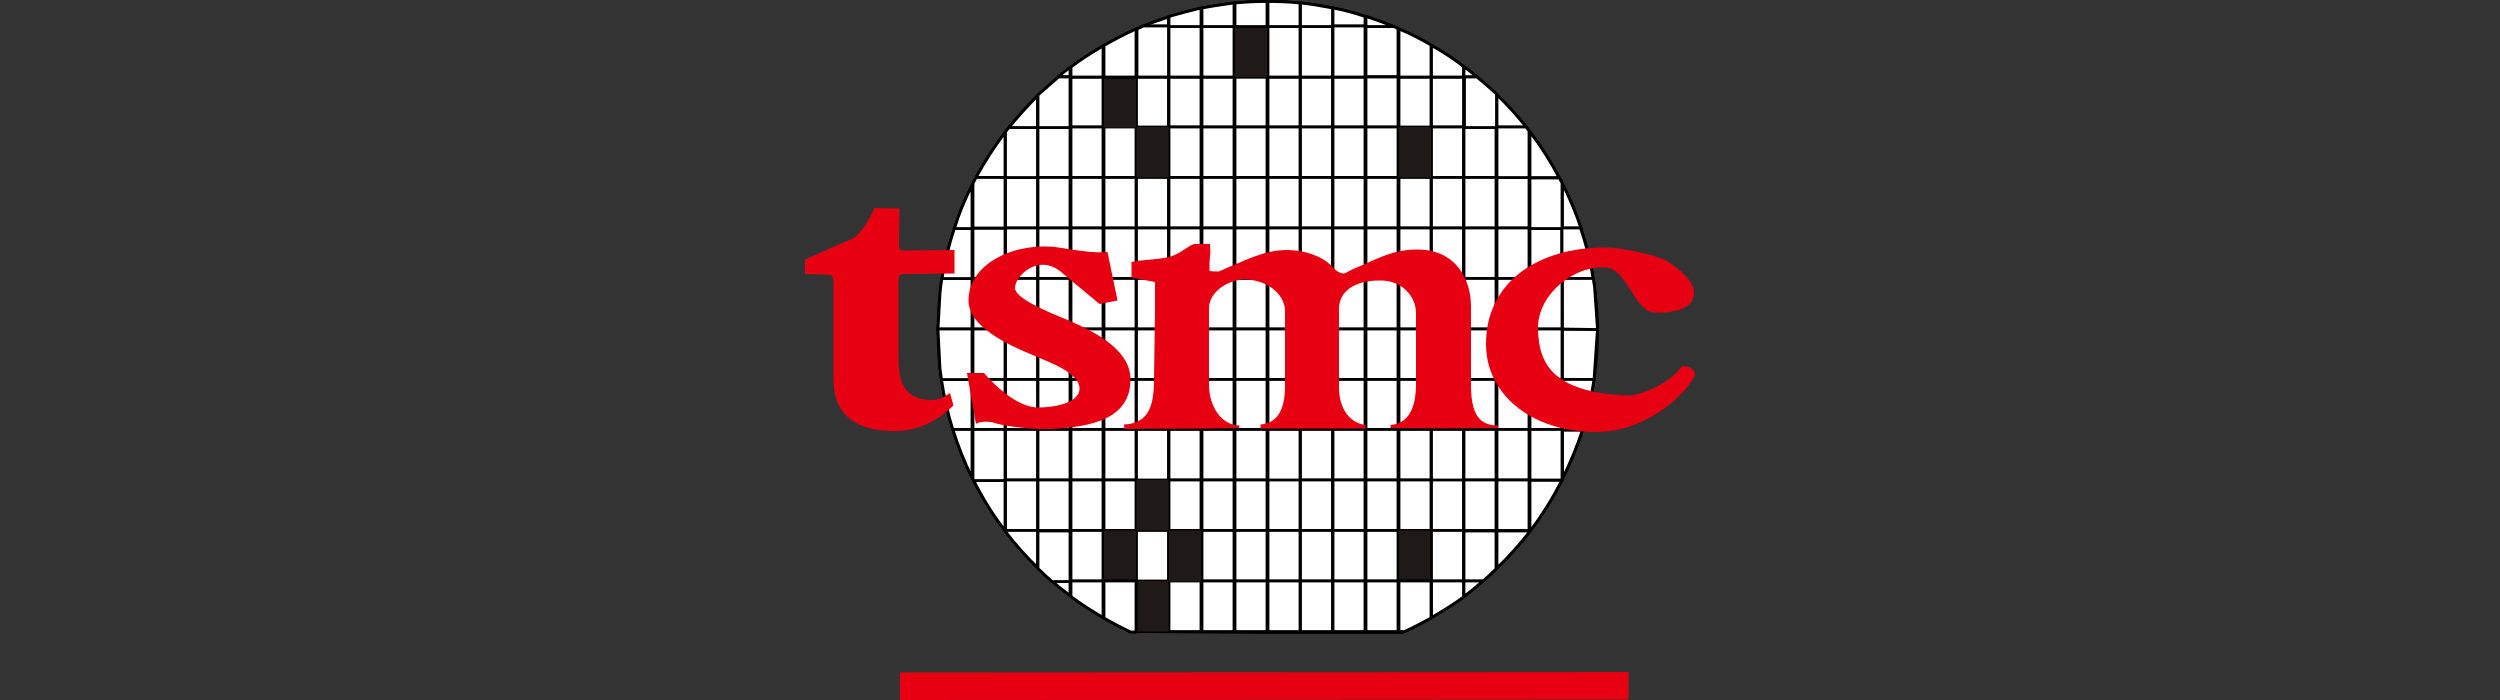 <?xml version="1.0" encoding="utf-8"?>
<!-- Generator: Adobe Illustrator 23.0.6, SVG Export Plug-In . SVG Version: 6.00 Build 0)  -->
<svg version="1.1" id="圖層_1" xmlns="http://www.w3.org/2000/svg" xmlns:xlink="http://www.w3.org/1999/xlink" x="0px" y="0px"
	 viewBox="0 0 500 140" style="enable-background:new 0 0 500 140;" xml:space="preserve">
<rect x="0" y="0" width="500" height="140" fill="#333333" stroke="none"/>
<style type="text/css">
	.st0{fill:#FFFFFF;stroke:#000000;stroke-width:0.559;stroke-linecap:round;stroke-linejoin:round;}
	.st1{fill:#1F1A17;}
	.st2{fill:none;stroke:#1F1A17;stroke-width:4.510298e-02;}
	.st3{fill:#E60012;}
</style>
<g id="_54850976_1_">
	<path id="_55455728_1_" class="st0" d="M226.1,126.3l26.8,0.2h27.6c22.9-10.3,39-33.5,39-60.2c0-36.3-29.7-66-65.9-66
		c-36.3,0-66,29.7-66,66C187.6,92.9,203.4,115.9,226.1,126.3z"/>
	<path id="_55455624_1_" class="st0" d="M201,35.5v-9c-2.1,2.8-4.1,5.9-5.8,9H201z"/>
	<path id="_54963968_1_" class="st0" d="M201,35.5v-9c-2.1,2.8-4.1,5.9-5.8,9H201z"/>
	<path id="_54855600_1_" class="st0" d="M299.4,19v6.5h5.9C303.5,23.2,301.5,21,299.4,19z"/>
	<path id="_54855848_1_" class="st0" d="M299.4,19v6.5h5.9C303.5,23.2,301.5,21,299.4,19z"/>
	<path id="_54857824_1_" class="st0" d="M266.6,1.6v3.7h6.4v-2C270.9,2.6,268.8,2,266.6,1.6z"/>
	<path id="_54859104_1_" class="st0" d="M266.6,1.6v3.7h6.4v-2C270.9,2.6,268.8,2,266.6,1.6z"/>
	<polygon id="_54861800_1_" class="st0" points="207.6,25.4 214,25.4 214,35.5 207.6,35.5 	"/>
	<polygon id="_54948720_1_" class="st0" points="207.6,25.4 214,25.4 214,35.5 207.6,35.5 	"/>
	<polygon id="_54950280_1_" class="st0" points="207.6,35.5 214,35.5 214,45.7 207.6,45.7 	"/>
	<polygon id="_54951256_1_" class="st0" points="207.6,35.5 214,35.5 214,45.7 207.6,45.7 	"/>
	<polygon id="_54952408_1_" class="st0" points="207.6,45.6 214,45.6 214,55.7 207.6,55.7 	"/>
	<polygon id="_54953560_1_" class="st0" points="207.6,45.6 214,45.6 214,55.7 207.6,55.7 	"/>
	<polygon id="_54954712_1_" class="st0" points="207.6,55.7 214,55.7 214,65.9 207.6,65.9 	"/>
	<polygon id="_54955864_1_" class="st0" points="207.6,55.7 214,55.7 214,65.9 207.6,65.9 	"/>
	<polygon id="_54957016_1_" class="st0" points="207.6,65.8 214,65.8 214,75.9 207.6,75.9 	"/>
	<polygon id="_54958168_1_" class="st0" points="207.6,65.8 214,65.8 214,75.9 207.6,75.9 	"/>
	<polygon id="_54959320_1_" class="st0" points="207.6,75.9 214,75.9 214,86 207.6,86 	"/>
	<polygon id="_55419992_1_" class="st0" points="207.6,75.9 214,75.9 214,86 207.6,86 	"/>
	<polygon id="_55421144_1_" class="st0" points="207.6,85.9 214,85.9 214,96.1 207.6,96.1 	"/>
	<polygon id="_55422296_1_" class="st0" points="207.6,85.9 214,85.9 214,96.1 207.6,96.1 	"/>
	<polygon id="_55423448_1_" class="st0" points="207.6,96 214,96 214,106.1 207.6,106.1 	"/>
	<polygon id="_55424600_1_" class="st0" points="207.6,96 214,96 214,106.1 207.6,106.1 	"/>
	<polygon id="_55425752_1_" class="st0" points="201.1,35.5 207.5,35.5 207.5,45.7 201.1,45.7 	"/>
	<polygon id="_55426904_1_" class="st0" points="201.1,35.5 207.5,35.5 207.5,45.7 201.1,45.7 	"/>
	<polygon id="_55428056_1_" class="st0" points="201.1,45.6 207.5,45.6 207.5,55.7 201.1,55.7 	"/>
	<polygon id="_55429208_1_" class="st0" points="201.1,45.6 207.5,45.6 207.5,55.7 201.1,55.7 	"/>
	<polygon id="_55430360_1_" class="st0" points="201.1,55.7 207.5,55.7 207.5,65.9 201.1,65.9 	"/>
	<polygon id="_55431512_1_" class="st0" points="201.1,55.7 207.5,55.7 207.5,65.9 201.1,65.9 	"/>
	<polygon id="_55432664_1_" class="st0" points="201.1,65.8 207.5,65.8 207.5,75.9 201.1,75.9 	"/>
	<polygon id="_55433816_1_" class="st0" points="201.1,65.8 207.5,65.8 207.5,75.9 201.1,75.9 	"/>
	<polygon id="_55434968_1_" class="st0" points="201.1,75.9 207.5,75.9 207.5,86 201.1,86 	"/>
	<polygon id="_55436120_1_" class="st0" points="201.1,75.9 207.5,75.9 207.5,86 201.1,86 	"/>
	<polygon id="_55437272_1_" class="st0" points="201.1,85.9 207.5,85.9 207.5,96.1 201.1,96.1 	"/>
	<polygon id="_55438424_1_" class="st0" points="201.1,85.9 207.5,85.9 207.5,96.1 201.1,96.1 	"/>
	<polygon id="_55439576_1_" class="st0" points="201.1,96 207.5,96 207.5,106.1 201.1,106.1 	"/>
	<polygon id="_55440728_1_" class="st0" points="201.1,96 207.5,96 207.5,106.1 201.1,106.1 	"/>
	<polygon id="_55441880_1_" class="st0" points="194.6,45.6 201,45.6 201,55.7 194.6,55.7 	"/>
	<polygon id="_55443032_1_" class="st0" points="194.6,45.6 201,45.6 201,55.7 194.6,55.7 	"/>
	<polygon id="_55444184_1_" class="st0" points="194.6,55.7 201,55.7 201,65.9 194.6,65.9 	"/>
	<polygon id="_55445336_1_" class="st0" points="194.6,55.7 201,55.7 201,65.9 194.6,65.9 	"/>
	<polygon id="_55446488_1_" class="st0" points="194.6,65.8 201,65.8 201,75.9 194.6,75.9 	"/>
	<polygon id="_55447640_1_" class="st0" points="194.6,65.8 201,65.8 201,75.9 194.6,75.9 	"/>
	<polygon id="_55448792_1_" class="st0" points="194.6,75.9 201,75.9 201,86 194.6,86 	"/>
	<polygon id="_55449944_1_" class="st0" points="194.6,75.9 201,75.9 201,86 194.6,86 	"/>
	<polygon id="_55451096_1_" class="st0" points="214.2,15.4 220.6,15.4 220.6,25.5 214.2,25.5 	"/>
	<polygon id="_55452248_1_" class="st0" points="214.2,15.4 220.6,15.4 220.6,25.5 214.2,25.5 	"/>
	<polygon id="_54194696_1_" class="st0" points="214.2,25.4 220.6,25.4 220.6,35.5 214.2,35.5 	"/>
	<polygon id="_54195848_1_" class="st0" points="214.2,25.4 220.6,25.4 220.6,35.5 214.2,35.5 	"/>
	<polygon id="_54197000_1_" class="st0" points="214.2,35.5 220.6,35.5 220.6,45.7 214.2,45.7 	"/>
	<polygon id="_54198152_1_" class="st0" points="214.2,35.5 220.6,35.5 220.6,45.7 214.2,45.7 	"/>
	<polygon id="_54199304_1_" class="st0" points="214.2,45.6 220.6,45.6 220.6,55.7 214.2,55.7 	"/>
	<polygon id="_54200456_1_" class="st0" points="214.2,45.6 220.6,45.6 220.6,55.7 214.2,55.7 	"/>
	<polygon id="_54201608_1_" class="st0" points="214.2,55.7 220.6,55.7 220.6,65.9 214.2,65.9 	"/>
	<polygon id="_54202352_1_" class="st0" points="214.2,55.7 220.6,55.7 220.6,65.9 214.2,65.9 	"/>
	<polygon id="_54806024_1_" class="st0" points="214.2,65.8 220.6,65.8 220.6,75.9 214.2,75.9 	"/>
	<polygon id="_54807176_1_" class="st0" points="214.2,65.8 220.6,65.8 220.6,75.9 214.2,75.9 	"/>
	<polygon id="_54808328_1_" class="st0" points="214.2,75.9 220.6,75.9 220.6,86 214.2,86 	"/>
	<polygon id="_54809480_1_" class="st0" points="214.2,75.9 220.6,75.9 220.6,86 214.2,86 	"/>
	<polygon id="_54810632_1_" class="st0" points="214.2,85.9 220.6,85.9 220.6,96.1 214.2,96.1 	"/>
	<polygon id="_54811784_1_" class="st0" points="214.2,85.9 220.6,85.9 220.6,96.1 214.2,96.1 	"/>
	<polygon id="_54812648_1_" class="st0" points="214.2,96 220.6,96 220.6,106.1 214.2,106.1 	"/>
	<polygon id="_54822288_1_" class="st0" points="214.2,96 220.6,96 220.6,106.1 214.2,106.1 	"/>
	<polygon id="_54823440_1_" class="st0" points="214.2,106.1 220.6,106.1 220.6,116.3 214.2,116.3 	"/>
	<polygon id="_54824592_1_" class="st0" points="214.2,106.1 220.6,106.1 220.6,116.3 214.2,116.3 	"/>
	<polygon id="_54863760_1_" class="st0" points="220.8,15.4 227.2,15.4 227.2,25.5 220.8,25.5 	"/>
	<polygon id="_54864912_1_" class="st0" points="220.8,25.4 227.2,25.4 227.2,35.5 220.8,35.5 	"/>
	<polygon id="_54866064_1_" class="st0" points="220.8,25.4 227.2,25.4 227.2,35.5 220.8,35.5 	"/>
	<polygon id="_54867216_1_" class="st0" points="220.8,35.5 227.2,35.5 227.2,45.7 220.8,45.7 	"/>
	<polygon id="_54868368_1_" class="st0" points="220.8,35.5 227.2,35.5 227.2,45.7 220.8,45.7 	"/>
	<polygon id="_54869520_1_" class="st0" points="220.8,45.6 227.2,45.6 227.2,55.7 220.8,55.7 	"/>
	<polygon id="_55394960_1_" class="st0" points="220.8,45.6 227.2,45.6 227.2,55.7 220.8,55.7 	"/>
	<polygon id="_55396112_1_" class="st0" points="220.8,55.7 227.2,55.7 227.2,65.9 220.8,65.9 	"/>
	<polygon id="_55397264_1_" class="st0" points="220.8,55.7 227.2,55.7 227.2,65.9 220.8,65.9 	"/>
	<polygon id="_55398416_1_" class="st0" points="220.8,65.8 227.2,65.8 227.2,75.9 220.8,75.9 	"/>
	<polygon id="_55399568_1_" class="st0" points="220.8,65.8 227.2,65.8 227.2,75.9 220.8,75.9 	"/>
	<polygon id="_55400720_1_" class="st0" points="220.8,75.9 227.2,75.9 227.2,86 220.8,86 	"/>
	<polygon id="_55401872_1_" class="st0" points="220.8,75.9 227.2,75.9 227.2,86 220.8,86 	"/>
	<polygon id="_55456288_1_" class="st0" points="220.8,85.9 227.2,85.9 227.2,96.1 220.8,96.1 	"/>
	<polygon id="_55457424_1_" class="st0" points="220.8,85.9 227.2,85.9 227.2,96.1 220.8,96.1 	"/>
	<polygon id="_55458576_1_" class="st0" points="220.8,96 227.2,96 227.2,106.1 220.8,106.1 	"/>
	<polygon id="_55459728_1_" class="st0" points="220.8,96 227.2,96 227.2,106.1 220.8,106.1 	"/>
	<polygon id="_55462032_1_" class="st0" points="220.8,106.1 227.2,106.1 227.2,116.3 220.8,116.3 	"/>
	<polygon id="_55463184_1_" class="st0" points="227.3,15.4 233.7,15.4 233.7,25.5 227.3,25.5 	"/>
	<polygon id="_55464336_1_" class="st0" points="227.3,15.4 233.7,15.4 233.7,25.5 227.3,25.5 	"/>
	<polygon id="_55466640_1_" class="st0" points="227.3,25.4 233.7,25.4 233.7,35.5 227.3,35.5 	"/>
	<polygon id="_55467792_1_" class="st0" points="227.3,35.5 233.7,35.5 233.7,45.7 227.3,45.7 	"/>
	<polygon id="_55489424_1_" class="st0" points="227.3,35.5 233.7,35.5 233.7,45.7 227.3,45.7 	"/>
	<polygon id="_55490576_1_" class="st0" points="227.3,45.6 233.7,45.6 233.7,55.7 227.3,55.7 	"/>
	<polygon id="_55491728_1_" class="st0" points="227.3,45.6 233.7,45.6 233.7,55.7 227.3,55.7 	"/>
	<polygon id="_55492880_1_" class="st0" points="227.3,55.7 233.7,55.7 233.7,65.9 227.3,65.9 	"/>
	<polygon id="_55494032_1_" class="st0" points="227.3,55.7 233.7,55.7 233.7,65.9 227.3,65.9 	"/>
	<polygon id="_55495184_1_" class="st0" points="227.3,65.8 233.7,65.8 233.7,75.9 227.3,75.9 	"/>
	<polygon id="_55496336_1_" class="st0" points="227.3,65.8 233.7,65.8 233.7,75.9 227.3,75.9 	"/>
	<polygon id="_55497488_1_" class="st0" points="227.3,75.9 233.7,75.9 233.7,86 227.3,86 	"/>
	<polygon id="_55498640_1_" class="st0" points="227.3,75.9 233.7,75.9 233.7,86 227.3,86 	"/>
	<polygon id="_55499792_1_" class="st0" points="227.3,85.9 233.7,85.9 233.7,96.1 227.3,96.1 	"/>
	<polygon id="_55500944_1_" class="st0" points="227.3,85.9 233.7,85.9 233.7,96.1 227.3,96.1 	"/>
	<polygon id="_55503248_1_" class="st0" points="227.3,96 233.7,96 233.7,106.1 227.3,106.1 	"/>
	<polygon id="_55504400_1_" class="st0" points="227.3,106.1 233.7,106.1 233.7,116.3 227.3,116.3 	"/>
	<polygon id="_55505552_1_" class="st0" points="227.3,106.1 233.7,106.1 233.7,116.3 227.3,116.3 	"/>
	<polygon id="_55507856_1_" class="st0" points="227.3,116.2 233.7,116.2 233.7,126.3 227.3,126.3 	"/>
	<polygon id="_55509008_1_" class="st0" points="233.8,15.4 240.2,15.4 240.2,25.5 233.8,25.5 	"/>
	<polygon id="_55510160_1_" class="st0" points="233.8,15.4 240.2,15.4 240.2,25.5 233.8,25.5 	"/>
	<polygon id="_55511312_1_" class="st0" points="233.8,5.2 240.2,5.2 240.2,15.4 233.8,15.4 	"/>
	<polygon id="_55512464_1_" class="st0" points="233.8,5.2 240.2,5.2 240.2,15.4 233.8,15.4 	"/>
	<polygon id="_55513616_1_" class="st0" points="233.8,25.4 240.2,25.4 240.2,35.5 233.8,35.5 	"/>
	<polygon id="_55514768_1_" class="st0" points="233.8,25.4 240.2,25.4 240.2,35.5 233.8,35.5 	"/>
	<polygon id="_55515920_1_" class="st0" points="233.8,35.5 240.2,35.5 240.2,45.7 233.8,45.7 	"/>
	<polygon id="_55517072_1_" class="st0" points="233.8,35.5 240.2,35.5 240.2,45.7 233.8,45.7 	"/>
	<polygon id="_55518224_1_" class="st0" points="233.8,45.6 240.2,45.6 240.2,55.7 233.8,55.7 	"/>
	<polygon id="_55519376_1_" class="st0" points="233.8,45.6 240.2,45.6 240.2,55.7 233.8,55.7 	"/>
	<polygon id="_55520528_1_" class="st0" points="233.8,55.7 240.2,55.7 240.2,65.9 233.8,65.9 	"/>
	<polygon id="_55521680_1_" class="st0" points="233.8,55.7 240.2,55.7 240.2,65.9 233.8,65.9 	"/>
	<polygon id="_55522832_1_" class="st0" points="233.8,65.8 240.2,65.8 240.2,75.9 233.8,75.9 	"/>
	<polygon id="_55523984_1_" class="st0" points="233.8,65.8 240.2,65.8 240.2,75.9 233.8,75.9 	"/>
	<polygon id="_55525136_1_" class="st0" points="233.8,75.9 240.2,75.9 240.2,86 233.8,86 	"/>
	<polygon id="_55403408_1_" class="st0" points="233.8,75.9 240.2,75.9 240.2,86 233.8,86 	"/>
	<polygon id="_55404560_1_" class="st0" points="233.8,85.9 240.2,85.9 240.2,96.1 233.8,96.1 	"/>
	<polygon id="_55405712_1_" class="st0" points="233.8,85.9 240.2,85.9 240.2,96.1 233.8,96.1 	"/>
	<polygon id="_55406864_1_" class="st0" points="233.8,96 240.2,96 240.2,106.1 233.8,106.1 	"/>
	<polygon id="_55408016_1_" class="st0" points="233.8,96 240.2,96 240.2,106.1 233.8,106.1 	"/>
	<polygon id="_55410320_1_" class="st0" points="233.8,106.1 240.2,106.1 240.2,116.3 233.8,116.3 	"/>
	<polygon id="_55410672_1_" class="st0" points="233.8,116.2 240.2,116.2 240.2,126.3 233.8,126.3 	"/>
	<polygon id="_55469968_1_" class="st0" points="233.8,116.2 240.2,116.2 240.2,126.3 233.8,126.3 	"/>
	<polygon id="_55471120_1_" class="st0" points="240.4,15.4 246.8,15.4 246.8,25.5 240.4,25.5 	"/>
	<polygon id="_55472272_1_" class="st0" points="240.4,15.4 246.8,15.4 246.8,25.5 240.4,25.5 	"/>
	<polygon id="_55473424_1_" class="st0" points="240.4,5.2 246.8,5.2 246.8,15.4 240.4,15.4 	"/>
	<polygon id="_55474576_1_" class="st0" points="240.4,5.2 246.8,5.2 246.8,15.4 240.4,15.4 	"/>
	<polygon id="_55475728_1_" class="st0" points="240.4,25.4 246.8,25.4 246.8,35.5 240.4,35.5 	"/>
	<polygon id="_55476880_1_" class="st0" points="240.4,25.4 246.8,25.4 246.8,35.5 240.4,35.5 	"/>
	<polygon id="_55478032_1_" class="st0" points="240.4,35.5 246.8,35.5 246.8,45.7 240.4,45.7 	"/>
	<polygon id="_55479184_1_" class="st0" points="240.4,35.5 246.8,35.5 246.8,45.7 240.4,45.7 	"/>
	<polygon id="_55480336_1_" class="st0" points="240.4,45.6 246.8,45.6 246.8,55.7 240.4,55.7 	"/>
	<polygon id="_55481488_1_" class="st0" points="240.4,45.6 246.8,45.6 246.8,55.7 240.4,55.7 	"/>
	<polygon id="_55482640_1_" class="st0" points="240.4,55.7 246.8,55.7 246.8,65.9 240.4,65.9 	"/>
	<polygon id="_55483792_1_" class="st0" points="240.4,55.7 246.8,55.7 246.8,65.9 240.4,65.9 	"/>
	<polygon id="_55525920_1_" class="st0" points="240.4,65.8 246.8,65.8 246.8,75.9 240.4,75.9 	"/>
	<polygon id="_55527056_1_" class="st0" points="240.4,65.8 246.8,65.8 246.8,75.9 240.4,75.9 	"/>
	<polygon id="_55528208_1_" class="st0" points="240.4,75.9 246.8,75.9 246.8,86 240.4,86 	"/>
	<polygon id="_55529360_1_" class="st0" points="240.4,75.9 246.8,75.9 246.8,86 240.4,86 	"/>
	<polygon id="_55530512_1_" class="st0" points="240.4,85.9 246.8,85.9 246.8,96.1 240.4,96.1 	"/>
	<polygon id="_55531664_1_" class="st0" points="240.4,85.9 246.8,85.9 246.8,96.1 240.4,96.1 	"/>
	<polygon id="_55532816_1_" class="st0" points="240.4,96 246.8,96 246.8,106.1 240.4,106.1 	"/>
	<polygon id="_55533968_1_" class="st0" points="240.4,96 246.8,96 246.8,106.1 240.4,106.1 	"/>
	<polygon id="_55535120_1_" class="st0" points="240.4,106.1 246.8,106.1 246.8,116.3 240.4,116.3 	"/>
	<polygon id="_55536272_1_" class="st0" points="240.4,106.1 246.8,106.1 246.8,116.3 240.4,116.3 	"/>
	<polygon id="_55537424_1_" class="st0" points="240.4,116.2 246.8,116.2 246.8,126.3 240.4,126.3 	"/>
	<polygon id="_55538576_1_" class="st0" points="240.4,116.2 246.8,116.2 246.8,126.3 240.4,126.3 	"/>
	<polygon id="_55539728_1_" class="st0" points="247,15.4 253.4,15.4 253.4,25.5 247,25.5 	"/>
	<polygon id="_55540880_1_" class="st0" points="247,15.4 253.4,15.4 253.4,25.5 247,25.5 	"/>
	<polygon id="_55543184_1_" class="st0" points="247,5.2 253.4,5.2 253.4,15.4 247,15.4 	"/>
	<polygon id="_55544336_1_" class="st0" points="247,25.4 253.4,25.4 253.4,35.5 247,35.5 	"/>
	<polygon id="_55545488_1_" class="st0" points="247,25.4 253.4,25.4 253.4,35.5 247,35.5 	"/>
	<polygon id="_55546640_1_" class="st0" points="247,35.5 253.4,35.5 253.4,45.7 247,45.7 	"/>
	<polygon id="_55547792_1_" class="st0" points="247,35.5 253.4,35.5 253.4,45.7 247,45.7 	"/>
	<polygon id="_55548944_1_" class="st0" points="247,45.6 253.4,45.6 253.4,55.7 247,55.7 	"/>
	<polygon id="_55550096_1_" class="st0" points="247,45.6 253.4,45.6 253.4,55.7 247,55.7 	"/>
	<polygon id="_55551248_1_" class="st0" points="247,55.7 253.4,55.7 253.4,65.9 247,65.9 	"/>
	<polygon id="_55552400_1_" class="st0" points="247,55.7 253.4,55.7 253.4,65.9 247,65.9 	"/>
	<polygon id="_55553552_1_" class="st0" points="247,65.8 253.4,65.8 253.4,75.9 247,75.9 	"/>
	<polygon id="_55554704_1_" class="st0" points="247,65.8 253.4,65.8 253.4,75.9 247,75.9 	"/>
	<polygon id="_55555856_1_" class="st0" points="247,75.9 253.4,75.9 253.4,86 247,86 	"/>
	<polygon id="_55557008_1_" class="st0" points="247,75.9 253.4,75.9 253.4,86 247,86 	"/>
	<polygon id="_55558160_1_" class="st0" points="247,85.9 253.4,85.9 253.4,96.1 247,96.1 	"/>
	<polygon id="_55559312_1_" class="st0" points="247,85.9 253.4,85.9 253.4,96.1 247,96.1 	"/>
	<polygon id="_55560464_1_" class="st0" points="247,96 253.4,96 253.4,106.1 247,106.1 	"/>
	<polygon id="_55561616_1_" class="st0" points="247,96 253.4,96 253.4,106.1 247,106.1 	"/>
	<polygon id="_55562768_1_" class="st0" points="247,106.1 253.4,106.1 253.4,116.3 247,116.3 	"/>
	<polygon id="_55563920_1_" class="st0" points="247,106.1 253.4,106.1 253.4,116.3 247,116.3 	"/>
	<polygon id="_55565072_1_" class="st0" points="247,116.2 253.4,116.2 253.4,126.3 247,126.3 	"/>
	<polygon id="_55566224_1_" class="st0" points="247,116.2 253.4,116.2 253.4,126.3 247,126.3 	"/>
	<polygon id="_55567376_1_" class="st0" points="253.6,15.4 260,15.4 260,25.5 253.6,25.5 	"/>
	<polygon id="_55568528_1_" class="st0" points="253.6,15.4 260,15.4 260,25.5 253.6,25.5 	"/>
	<polygon id="_55621144_1_" class="st0" points="253.6,5.2 260,5.2 260,15.4 253.6,15.4 	"/>
	<polygon id="_55622296_1_" class="st0" points="253.6,5.2 260,5.2 260,15.4 253.6,15.4 	"/>
	<polygon id="_55623448_1_" class="st0" points="253.6,25.4 260,25.4 260,35.5 253.6,35.5 	"/>
	<polygon id="_55623640_1_" class="st0" points="253.6,25.4 260,25.4 260,35.5 253.6,35.5 	"/>
	<polygon id="_54961440_1_" class="st0" points="253.6,35.5 260,35.5 260,45.7 253.6,45.7 	"/>
	<polygon id="_54962592_1_" class="st0" points="253.6,35.5 260,35.5 260,45.7 253.6,45.7 	"/>
	<polygon id="_54962928_1_" class="st0" points="253.6,45.6 260,45.6 260,55.7 253.6,55.7 	"/>
	<polygon id="_55572024_1_" class="st0" points="253.6,45.6 260,45.6 260,55.7 253.6,55.7 	"/>
	<polygon id="_55573176_1_" class="st0" points="253.6,55.7 260,55.7 260,65.9 253.6,65.9 	"/>
	<polygon id="_55574328_1_" class="st0" points="253.6,55.7 260,55.7 260,65.9 253.6,65.9 	"/>
	<polygon id="_55575480_1_" class="st0" points="253.6,65.8 260,65.8 260,75.9 253.6,75.9 	"/>
	<polygon id="_55576632_1_" class="st0" points="253.6,65.8 260,65.8 260,75.9 253.6,75.9 	"/>
	<polygon id="_55577784_1_" class="st0" points="253.6,75.9 260,75.9 260,86 253.6,86 	"/>
	<polygon id="_55578936_1_" class="st0" points="253.6,75.9 260,75.9 260,86 253.6,86 	"/>
	<polygon id="_55580088_1_" class="st0" points="253.6,85.9 260,85.9 260,96.1 253.6,96.1 	"/>
	<polygon id="_55581240_1_" class="st0" points="253.6,85.9 260,85.9 260,96.1 253.6,96.1 	"/>
	<polygon id="_55582392_1_" class="st0" points="253.6,96 260,96 260,106.1 253.6,106.1 	"/>
	<polygon id="_55584696_1_" class="st0" points="253.6,106.1 260,106.1 260,116.3 253.6,116.3 	"/>
	<polygon id="_55585848_1_" class="st0" points="253.6,106.1 260,106.1 260,116.3 253.6,116.3 	"/>
	<polygon id="_55587000_1_" class="st0" points="253.6,116.2 260,116.2 260,126.3 253.6,126.3 	"/>
	<polygon id="_55588152_1_" class="st0" points="253.6,116.2 260,116.2 260,126.3 253.6,126.3 	"/>
	<polygon id="_55589304_1_" class="st0" points="260.1,15.4 266.5,15.4 266.5,25.5 260.1,25.5 	"/>
	<polygon id="_55590456_1_" class="st0" points="260.1,15.4 266.5,15.4 266.5,25.5 260.1,25.5 	"/>
	<polygon id="_55591608_1_" class="st0" points="260.1,5.2 266.5,5.2 266.5,15.4 260.1,15.4 	"/>
	<polygon id="_55592760_1_" class="st0" points="260.1,5.2 266.5,5.2 266.5,15.4 260.1,15.4 	"/>
	<polygon id="_55593912_1_" class="st0" points="260.1,25.4 266.5,25.4 266.5,35.5 260.1,35.5 	"/>
	<polygon id="_55595064_1_" class="st0" points="260.1,25.4 266.5,25.4 266.5,35.5 260.1,35.5 	"/>
	<polygon id="_55596216_1_" class="st0" points="260.1,35.5 266.5,35.5 266.5,45.7 260.1,45.7 	"/>
	<polygon id="_55597368_1_" class="st0" points="260.1,35.5 266.5,35.5 266.5,45.7 260.1,45.7 	"/>
	<polygon id="_55598520_1_" class="st0" points="260.1,45.6 266.5,45.6 266.5,55.7 260.1,55.7 	"/>
	<polygon id="_55599672_1_" class="st0" points="260.1,45.6 266.5,45.6 266.5,55.7 260.1,55.7 	"/>
	<polygon id="_55600824_1_" class="st0" points="260.1,55.7 266.5,55.7 266.5,65.9 260.1,65.9 	"/>
	<polygon id="_55601976_1_" class="st0" points="260.1,55.7 266.5,55.7 266.5,65.9 260.1,65.9 	"/>
	<polygon id="_55603128_1_" class="st0" points="260.1,65.8 266.5,65.8 266.5,75.9 260.1,75.9 	"/>
	<polygon id="_55604280_1_" class="st0" points="260.1,65.8 266.5,65.8 266.5,75.9 260.1,75.9 	"/>
	<polygon id="_55605432_1_" class="st0" points="260.1,75.9 266.5,75.9 266.5,86 260.1,86 	"/>
	<polygon id="_55606584_1_" class="st0" points="260.1,75.9 266.5,75.9 266.5,86 260.1,86 	"/>
	<polygon id="_55607736_1_" class="st0" points="260.1,85.9 266.5,85.9 266.5,96.1 260.1,96.1 	"/>
	<polygon id="_55608888_1_" class="st0" points="260.1,85.9 266.5,85.9 266.5,96.1 260.1,96.1 	"/>
	<polygon id="_55610040_1_" class="st0" points="260.1,96 266.5,96 266.5,106.1 260.1,106.1 	"/>
	<polygon id="_55611192_1_" class="st0" points="260.1,96 266.5,96 266.5,106.1 260.1,106.1 	"/>
	<polygon id="_55612344_1_" class="st0" points="260.1,106.1 266.5,106.1 266.5,116.3 260.1,116.3 	"/>
	<polygon id="_55613496_1_" class="st0" points="260.1,106.1 266.5,106.1 266.5,116.3 260.1,116.3 	"/>
	<polygon id="_55614648_1_" class="st0" points="260.1,116.2 266.5,116.2 266.5,126.3 260.1,126.3 	"/>
	<polygon id="_55615800_1_" class="st0" points="260.1,116.2 266.5,116.2 266.5,126.3 260.1,126.3 	"/>
	<polygon id="_55616952_1_" class="st0" points="266.6,15.4 273,15.4 273,25.5 266.6,25.5 	"/>
	<polygon id="_55617320_1_" class="st0" points="266.6,15.4 273,15.4 273,25.5 266.6,25.5 	"/>
	<polygon id="_55617408_1_" class="st0" points="266.6,5.2 273,5.2 273,15.4 266.6,15.4 	"/>
	<polygon id="_55626664_1_" class="st0" points="266.6,5.2 273,5.2 273,15.4 266.6,15.4 	"/>
	<polygon id="_55627816_1_" class="st0" points="266.6,25.4 273,25.4 273,35.5 266.6,35.5 	"/>
	<polygon id="_55628968_1_" class="st0" points="266.6,25.4 273,25.4 273,35.5 266.6,35.5 	"/>
	<polygon id="_55630120_1_" class="st0" points="266.6,35.5 273,35.5 273,45.7 266.6,45.7 	"/>
	<polygon id="_55631272_1_" class="st0" points="266.6,35.5 273,35.5 273,45.7 266.6,45.7 	"/>
	<polygon id="_55632424_1_" class="st0" points="266.6,45.6 273,45.6 273,55.7 266.6,55.7 	"/>
	<polygon id="_55633576_1_" class="st0" points="266.6,45.6 273,45.6 273,55.7 266.6,55.7 	"/>
	<polygon id="_55634728_1_" class="st0" points="266.6,55.7 273,55.7 273,65.9 266.6,65.9 	"/>
	<polygon id="_55635880_1_" class="st0" points="266.6,55.7 273,55.7 273,65.9 266.6,65.9 	"/>
	<polygon id="_55637032_1_" class="st0" points="266.6,65.8 273,65.8 273,75.9 266.6,75.9 	"/>
	<polygon id="_55638184_1_" class="st0" points="266.6,65.8 273,65.8 273,75.9 266.6,75.9 	"/>
	<polygon id="_55639336_1_" class="st0" points="266.6,75.9 273,75.9 273,86 266.6,86 	"/>
	<polygon id="_55640488_1_" class="st0" points="266.6,75.9 273,75.9 273,86 266.6,86 	"/>
	<polygon id="_55641640_1_" class="st0" points="266.6,85.9 273,85.9 273,96.1 266.6,96.1 	"/>
	<polygon id="_55642792_1_" class="st0" points="266.6,85.9 273,85.9 273,96.1 266.6,96.1 	"/>
	<polygon id="_55643944_1_" class="st0" points="266.6,96 273,96 273,106.1 266.6,106.1 	"/>
	<polygon id="_55645096_1_" class="st0" points="266.6,96 273,96 273,106.1 266.6,106.1 	"/>
	<polygon id="_55646248_1_" class="st0" points="266.6,106.1 273,106.1 273,116.3 266.6,116.3 	"/>
	<polygon id="_55647400_1_" class="st0" points="266.6,106.1 273,106.1 273,116.3 266.6,116.3 	"/>
	<polygon id="_55648552_1_" class="st0" points="266.6,116.2 273,116.2 273,126.3 266.6,126.3 	"/>
	<polygon id="_55649704_1_" class="st0" points="266.6,116.2 273,116.2 273,126.3 266.6,126.3 	"/>
	<polygon id="_55650856_1_" class="st0" points="273.2,15.4 279.6,15.4 279.6,25.5 273.2,25.5 	"/>
	<polygon id="_55652008_1_" class="st0" points="273.2,15.4 279.6,15.4 279.6,25.5 273.2,25.5 	"/>
	<polygon id="_55653160_1_" class="st0" points="273.2,25.4 279.6,25.4 279.6,35.5 273.2,35.5 	"/>
	<polygon id="_55654312_1_" class="st0" points="273.2,25.4 279.6,25.4 279.6,35.5 273.2,35.5 	"/>
	<polygon id="_55655464_1_" class="st0" points="273.2,35.5 279.6,35.5 279.6,45.7 273.2,45.7 	"/>
	<polygon id="_55656624_1_" class="st0" points="273.2,35.5 279.6,35.5 279.6,45.7 273.2,45.7 	"/>
	<polygon id="_55657776_1_" class="st0" points="273.2,45.6 279.6,45.6 279.6,55.7 273.2,55.7 	"/>
	<polygon id="_55658928_1_" class="st0" points="273.2,45.6 279.6,45.6 279.6,55.7 273.2,55.7 	"/>
	<polygon id="_55660080_1_" class="st0" points="273.2,55.7 279.6,55.7 279.6,65.9 273.2,65.9 	"/>
	<polygon id="_55661232_1_" class="st0" points="273.2,55.7 279.6,55.7 279.6,65.9 273.2,65.9 	"/>
	<polygon id="_55662384_1_" class="st0" points="273.2,65.8 279.6,65.8 279.6,75.9 273.2,75.9 	"/>
	<polygon id="_55663536_1_" class="st0" points="273.2,65.8 279.6,65.8 279.6,75.9 273.2,75.9 	"/>
	<polygon id="_55664688_1_" class="st0" points="273.2,75.9 279.6,75.9 279.6,86 273.2,86 	"/>
	<polygon id="_55665840_1_" class="st0" points="273.2,75.9 279.6,75.9 279.6,86 273.2,86 	"/>
	<polygon id="_55666992_1_" class="st0" points="273.2,85.9 279.6,85.9 279.6,96.1 273.2,96.1 	"/>
	<polygon id="_55668144_1_" class="st0" points="273.2,85.9 279.6,85.9 279.6,96.1 273.2,96.1 	"/>
	<polygon id="_55669296_1_" class="st0" points="273.2,96 279.6,96 279.6,106.1 273.2,106.1 	"/>
	<polygon id="_55670448_1_" class="st0" points="273.2,96 279.6,96 279.6,106.1 273.2,106.1 	"/>
	<polygon id="_55671600_1_" class="st0" points="273.2,106.1 279.6,106.1 279.6,116.3 273.2,116.3 	"/>
	<polygon id="_55672752_1_" class="st0" points="273.2,106.1 279.6,106.1 279.6,116.3 273.2,116.3 	"/>
	<polygon id="_55673904_1_" class="st0" points="273.2,116.2 279.6,116.2 279.6,126.3 273.2,126.3 	"/>
	<polygon id="_55675056_1_" class="st0" points="273.2,116.2 279.6,116.2 279.6,126.3 273.2,126.3 	"/>
	<polygon id="_55676208_1_" class="st0" points="279.8,15.4 286.2,15.4 286.2,25.5 279.8,25.5 	"/>
	<polygon id="_55677360_1_" class="st0" points="279.8,15.4 286.2,15.4 286.2,25.5 279.8,25.5 	"/>
	<polygon id="_55679664_1_" class="st0" points="279.8,25.4 286.2,25.4 286.2,35.5 279.8,35.5 	"/>
	<polygon id="_55680816_1_" class="st0" points="279.8,35.5 286.2,35.5 286.2,45.7 279.8,45.7 	"/>
	<polygon id="_55681968_1_" class="st0" points="279.8,35.5 286.2,35.5 286.2,45.7 279.8,45.7 	"/>
	<polygon id="_55683120_1_" class="st0" points="279.8,45.6 286.2,45.6 286.2,55.7 279.8,55.7 	"/>
	<polygon id="_55684272_1_" class="st0" points="279.8,45.6 286.2,45.6 286.2,55.7 279.8,55.7 	"/>
	<polygon id="_55685424_1_" class="st0" points="279.8,55.7 286.2,55.7 286.2,65.9 279.8,65.9 	"/>
	<polygon id="_55686576_1_" class="st0" points="279.8,55.7 286.2,55.7 286.2,65.9 279.8,65.9 	"/>
	<polygon id="_55687728_1_" class="st0" points="279.8,65.8 286.2,65.8 286.2,75.9 279.8,75.9 	"/>
	<polygon id="_55688880_1_" class="st0" points="279.8,65.8 286.2,65.8 286.2,75.9 279.8,75.9 	"/>
	<polygon id="_55690032_1_" class="st0" points="279.8,75.9 286.2,75.9 286.2,86 279.8,86 	"/>
	<polygon id="_55691184_1_" class="st0" points="279.8,75.9 286.2,75.9 286.2,86 279.8,86 	"/>
	<polygon id="_55617552_1_" class="st0" points="279.8,85.9 286.2,85.9 286.2,96.1 279.8,96.1 	"/>
	<polygon id="_55618704_1_" class="st0" points="279.8,85.9 286.2,85.9 286.2,96.1 279.8,96.1 	"/>
	<polygon id="_55619856_1_" class="st0" points="279.8,96 286.2,96 286.2,106.1 279.8,106.1 	"/>
	<polygon id="_55742624_1_" class="st0" points="279.8,96 286.2,96 286.2,106.1 279.8,106.1 	"/>
	<polygon id="_55744912_1_" class="st0" points="279.8,106.1 286.2,106.1 286.2,116.3 279.8,116.3 	"/>
	<polygon id="_55746064_1_" class="st0" points="286.3,15.4 292.7,15.4 292.7,25.5 286.3,25.5 	"/>
	<polygon id="_55693504_1_" class="st0" points="286.3,15.4 292.7,15.4 292.7,25.5 286.3,25.5 	"/>
	<polygon id="_55694656_1_" class="st0" points="286.3,25.4 292.7,25.4 292.7,35.5 286.3,35.5 	"/>
	<polygon id="_55695808_1_" class="st0" points="286.3,25.4 292.7,25.4 292.7,35.5 286.3,35.5 	"/>
	<polygon id="_55696960_1_" class="st0" points="286.3,35.5 292.7,35.5 292.7,45.7 286.3,45.7 	"/>
	<polygon id="_55698112_1_" class="st0" points="286.3,35.5 292.7,35.5 292.7,45.7 286.3,45.7 	"/>
	<polygon id="_55699264_1_" class="st0" points="286.3,45.6 292.7,45.6 292.7,55.7 286.3,55.7 	"/>
	<polygon id="_55700416_1_" class="st0" points="286.3,45.6 292.7,45.6 292.7,55.7 286.3,55.7 	"/>
	<polygon id="_55701568_1_" class="st0" points="286.3,55.7 292.7,55.7 292.7,65.9 286.3,65.9 	"/>
	<polygon id="_55702720_1_" class="st0" points="286.3,55.7 292.7,55.7 292.7,65.9 286.3,65.9 	"/>
	<polygon id="_55703872_1_" class="st0" points="286.3,65.8 292.7,65.8 292.7,75.9 286.3,75.9 	"/>
	<polygon id="_55705024_1_" class="st0" points="286.3,65.8 292.7,65.8 292.7,75.9 286.3,75.9 	"/>
	<polygon id="_55706176_1_" class="st0" points="286.3,75.9 292.7,75.9 292.7,86 286.3,86 	"/>
	<polygon id="_55707328_1_" class="st0" points="286.3,75.9 292.7,75.9 292.7,86 286.3,86 	"/>
	<polygon id="_55708480_1_" class="st0" points="286.3,85.9 292.7,85.9 292.7,96.1 286.3,96.1 	"/>
	<polygon id="_55709632_1_" class="st0" points="286.3,85.9 292.7,85.9 292.7,96.1 286.3,96.1 	"/>
	<g>
		<polygon id="_54824944_1_" class="st1" points="220.8,15.4 227.2,15.4 227.2,25.5 220.8,25.5 		"/>
		<polygon id="_55460880_1_" class="st1" points="220.8,106.1 227.2,106.1 227.2,116.3 220.8,116.3 		"/>
		<polygon id="_55465488_1_" class="st1" points="227.3,25.4 233.7,25.4 233.7,35.5 227.3,35.5 		"/>
		<polygon id="_55502096_1_" class="st1" points="227.3,96 233.7,96 233.7,106.1 227.3,106.1 		"/>
		<polygon id="_55506704_1_" class="st1" points="227.3,116.2 233.7,116.2 233.7,126.3 227.3,126.3 		"/>
		<polygon id="_55409168_1_" class="st1" points="233.8,106.1 240.2,106.1 240.2,116.3 233.8,116.3 		"/>
		<polygon id="_55542032_1_" class="st1" points="247,5.2 253.4,5.2 253.4,15.4 247,15.4 		"/>
		<polygon id="_55583544_1_" class="st2" points="253.6,96 260,96 260,106.1 253.6,106.1 		"/>
		<polygon id="_55678512_1_" class="st1" points="279.8,25.4 286.2,25.4 286.2,35.5 279.8,35.5 		"/>
		<polygon id="_55743760_1_" class="st1" points="279.8,106.1 286.2,106.1 286.2,116.3 279.8,116.3 		"/>
		<polygon id="_55710784_1_" class="st1" points="286.3,96 292.7,96 292.7,106.1 286.3,106.1 		"/>
	</g>
	<polygon id="_55711936_1_" class="st0" points="286.3,96 292.7,96 292.7,106.1 286.3,106.1 	"/>
	<polygon id="_55713088_1_" class="st0" points="286.3,106.1 292.7,106.1 292.7,116.3 286.3,116.3 	"/>
	<polygon id="_55714240_1_" class="st0" points="286.3,106.1 292.7,106.1 292.7,116.3 286.3,116.3 	"/>
	<polygon id="_55715392_1_" class="st0" points="292.8,25.4 299.2,25.4 299.2,35.5 292.8,35.5 	"/>
	<polygon id="_55716544_1_" class="st0" points="292.8,25.4 299.2,25.4 299.2,35.5 292.8,35.5 	"/>
	<polygon id="_55717696_1_" class="st0" points="292.8,35.5 299.2,35.5 299.2,45.7 292.8,45.7 	"/>
	<polygon id="_55718848_1_" class="st0" points="292.8,35.5 299.2,35.5 299.2,45.7 292.8,45.7 	"/>
	<polygon id="_55720000_1_" class="st0" points="292.8,45.6 299.2,45.6 299.2,55.7 292.8,55.7 	"/>
	<polygon id="_55721152_1_" class="st0" points="292.8,45.6 299.2,45.6 299.2,55.7 292.8,55.7 	"/>
	<polygon id="_55722304_1_" class="st0" points="292.8,55.7 299.2,55.7 299.2,65.9 292.8,65.9 	"/>
	<polygon id="_55723456_1_" class="st0" points="292.8,55.7 299.2,55.7 299.2,65.9 292.8,65.9 	"/>
	<polygon id="_55724608_1_" class="st0" points="292.8,65.8 299.2,65.8 299.2,75.9 292.8,75.9 	"/>
	<polygon id="_55725760_1_" class="st0" points="292.8,65.8 299.2,65.8 299.2,75.9 292.8,75.9 	"/>
	<polygon id="_55726912_1_" class="st0" points="292.8,75.9 299.2,75.9 299.2,86 292.8,86 	"/>
	<polygon id="_55728064_1_" class="st0" points="292.8,75.9 299.2,75.9 299.2,86 292.8,86 	"/>
	<polygon id="_55729216_1_" class="st0" points="292.8,85.9 299.2,85.9 299.2,96.1 292.8,96.1 	"/>
	<polygon id="_55730368_1_" class="st0" points="292.8,85.9 299.2,85.9 299.2,96.1 292.8,96.1 	"/>
	<polygon id="_55731520_1_" class="st0" points="292.8,96 299.2,96 299.2,106.1 292.8,106.1 	"/>
	<polygon id="_55732672_1_" class="st0" points="292.8,96 299.2,96 299.2,106.1 292.8,106.1 	"/>
	<polygon id="_55733824_1_" class="st0" points="299.4,35.5 305.8,35.5 305.8,45.7 299.4,45.7 	"/>
	<polygon id="_55734976_1_" class="st0" points="299.4,35.5 305.8,35.5 305.8,45.7 299.4,45.7 	"/>
	<polygon id="_55736128_1_" class="st0" points="299.4,45.6 305.8,45.6 305.8,55.7 299.4,55.7 	"/>
	<polygon id="_55737280_1_" class="st0" points="299.4,45.6 305.8,45.6 305.8,55.7 299.4,55.7 	"/>
	<polygon id="_55738432_1_" class="st0" points="299.4,55.7 305.8,55.7 305.8,65.9 299.4,65.9 	"/>
	<polygon id="_55747104_1_" class="st0" points="299.4,55.7 305.8,55.7 305.8,65.9 299.4,65.9 	"/>
	<polygon id="_55748256_1_" class="st0" points="299.4,65.8 305.8,65.8 305.8,75.9 299.4,75.9 	"/>
	<polygon id="_55749408_1_" class="st0" points="299.4,65.8 305.8,65.8 305.8,75.9 299.4,75.9 	"/>
	<polygon id="_55750560_1_" class="st0" points="299.4,75.9 305.8,75.9 305.8,86 299.4,86 	"/>
	<polygon id="_55751712_1_" class="st0" points="299.4,75.9 305.8,75.9 305.8,86 299.4,86 	"/>
	<polygon id="_55752864_1_" class="st0" points="299.4,85.9 305.8,85.9 305.8,96.1 299.4,96.1 	"/>
	<polygon id="_55754016_1_" class="st0" points="299.4,85.9 305.8,85.9 305.8,96.1 299.4,96.1 	"/>
	<polygon id="_55755168_1_" class="st0" points="299.4,96 305.8,96 305.8,106.1 299.4,106.1 	"/>
	<polygon id="_55756320_1_" class="st0" points="299.4,96 305.8,96 305.8,106.1 299.4,106.1 	"/>
	<polygon id="_55757472_1_" class="st0" points="306,45.6 312.4,45.6 312.4,55.7 306,55.7 	"/>
	<polygon id="_55758624_1_" class="st0" points="306,45.6 312.4,45.6 312.4,55.7 306,55.7 	"/>
	<polygon id="_55759776_1_" class="st0" points="306,55.7 312.4,55.7 312.4,65.9 306,65.9 	"/>
	<polygon id="_55760928_1_" class="st0" points="306,55.7 312.4,55.7 312.4,65.9 306,65.9 	"/>
	<polygon id="_55762080_1_" class="st0" points="306,65.8 312.4,65.8 312.4,75.9 306,75.9 	"/>
	<polygon id="_55763232_1_" class="st0" points="306,65.8 312.4,65.8 312.4,75.9 306,75.9 	"/>
	<polygon id="_55764384_1_" class="st0" points="306,75.9 312.4,75.9 312.4,86 306,86 	"/>
	<polygon id="_55765536_1_" class="st0" points="306,75.9 312.4,75.9 312.4,86 306,86 	"/>
	<polygon id="_55766656_1_" class="st0" points="318.8,75.9 312.5,75.9 312.5,65.8 319.5,65.7 	"/>
	<polygon id="_55767808_1_" class="st0" points="318.8,75.9 312.5,75.9 312.5,65.8 319.5,65.7 	"/>
	<path id="_55769280_1_" class="st0" d="M201.1,26.4v9.1h6.4V25.4h-5.6C201.6,25.7,201.3,26.1,201.1,26.4L201.1,26.4z"/>
	<path id="_55770568_1_" class="st0" d="M201.1,26.4v9.1h6.4V25.4h-5.6C201.6,25.7,201.3,26.1,201.1,26.4L201.1,26.4z"/>
	<path id="_55771784_1_" class="st0" d="M201,35.5h-5.8c-0.2,0.4-0.4,0.8-0.6,1.2v8.9h6.4V35.5z"/>
	<path id="_55772992_1_" class="st0" d="M201,35.5h-5.8c-0.2,0.4-0.4,0.8-0.6,1.2v8.9h6.4V35.5z"/>
	<path id="_55774200_1_" class="st0" d="M312.4,36.6c-0.2-0.4-0.4-0.7-0.5-1H306v10.1h6.4V36.6z"/>
	<path id="_55775408_1_" class="st0" d="M312.4,36.6c-0.2-0.4-0.4-0.7-0.5-1H306v10.1h6.4V36.6z"/>
	<path id="_55776616_1_" class="st0" d="M305.8,26.2c-0.2-0.3-0.4-0.5-0.6-0.8h-5.8v10.1h6.4V26.2z"/>
	<path id="_55777824_1_" class="st0" d="M305.8,26.2c-0.2-0.3-0.4-0.5-0.6-0.8h-5.8v10.1h6.4V26.2z"/>
	<path id="_55739216_1_" class="st0" d="M278.5,5.2h-5.3v10.1h6.4V5.7C279.2,5.5,278.9,5.4,278.5,5.2z"/>
	<path id="_55740424_1_" class="st0" d="M278.5,5.2h-5.3v10.1h6.4V5.7C279.2,5.5,278.9,5.4,278.5,5.2z"/>
	<path id="_55741632_1_" class="st0" d="M233.7,3.4c-1.8,0.6-3.5,1.2-5.3,1.9h5.3V3.4z"/>
	<path id="_55742600_1_" class="st0" d="M233.7,3.4c-1.8,0.6-3.5,1.2-5.3,1.9h5.3V3.4z"/>
	<path id="_55830200_1_" class="st0" d="M233.8,3.3v2h6.4V1.6C238.1,2.1,235.9,2.7,233.8,3.3z"/>
	<path id="_55831704_1_" class="st0" d="M233.8,3.3v2h6.4V1.6C238.1,2.1,235.9,2.7,233.8,3.3z"/>
	<path id="_55832544_1_" class="st0" d="M240.4,1.6v3.7h6.4V0.6C244.7,0.9,242.5,1.2,240.4,1.6z"/>
	<path id="_55781736_1_" class="st0" d="M240.4,1.6v3.7h6.4V0.6C244.7,0.9,242.5,1.2,240.4,1.6z"/>
	<path id="_55783320_1_" class="st0" d="M253.4,0.3c-2.2,0-4.3,0.1-6.4,0.3v4.7h6.4C253.4,5.3,253.4,0.3,253.4,0.3z"/>
	<path id="_55784656_1_" class="st0" d="M253.4,0.3c-2.2,0-4.3,0.1-6.4,0.3v4.7h6.4C253.4,5.3,253.4,0.3,253.4,0.3z"/>
	<path id="_55785992_1_" class="st0" d="M260,5.3V0.6c-2.1-0.2-4.2-0.3-6.4-0.3v5H260z"/>
	<path id="_55787328_1_" class="st0" d="M260,5.3V0.6c-2.1-0.2-4.2-0.3-6.4-0.3v5H260z"/>
	<path id="_55788664_1_" class="st0" d="M260.1,0.6v4.7h6.4V1.6C264.3,1.2,262.2,0.8,260.1,0.6z"/>
	<path id="_55790000_1_" class="st0" d="M260.1,0.6v4.7h6.4V1.6C264.3,1.2,262.2,0.8,260.1,0.6z"/>
	<path id="_55780624_1_" class="st0" d="M273.2,3.3v2h5.5C276.9,4.6,275.1,3.9,273.2,3.3z"/>
	<path id="_55791320_1_" class="st0" d="M273.2,3.3v2h5.5C276.9,4.6,275.1,3.9,273.2,3.3z"/>
	<path id="_55792632_1_" class="st0" d="M286.2,9c-2.1-1.2-4.2-2.3-6.4-3.2v9.6h6.4C286.2,15.4,286.2,9,286.2,9z"/>
	<path id="_55793968_1_" class="st0" d="M286.2,9c-2.1-1.2-4.2-2.3-6.4-3.2v9.6h6.4C286.2,15.4,286.2,9,286.2,9z"/>
	<path id="_55795304_1_" class="st0" d="M286.3,9.1v6.3h6.4v-2.1C290.6,11.7,288.5,10.3,286.3,9.1z"/>
	<path id="_55796640_1_" class="st0" d="M286.3,9.1v6.3h6.4v-2.1C290.6,11.7,288.5,10.3,286.3,9.1z"/>
	<path id="_55797976_1_" class="st0" d="M292.8,13.4v2h2.5C294.6,14.7,293.7,14,292.8,13.4z"/>
	<path id="_55799288_1_" class="st0" d="M292.8,13.4v2h2.5C294.6,14.7,293.7,14,292.8,13.4z"/>
	<path id="_55800600_1_" class="st0" d="M295.4,15.4h-2.5v10.1h6.4v-6.7C298,17.6,296.7,16.5,295.4,15.4z"/>
	<path id="_55802160_1_" class="st0" d="M295.4,15.4h-2.5v10.1h6.4v-6.7C298,17.6,296.7,16.5,295.4,15.4z"/>
	<path id="_55803368_1_" class="st0" d="M306,26.4v9.1h5.8C310.1,32.3,308.2,29.3,306,26.4z"/>
	<path id="_55804504_1_" class="st0" d="M306,26.4v9.1h5.8C310.1,32.3,308.2,29.3,306,26.4z"/>
	<path id="_55805640_1_" class="st0" d="M312.5,36.8v8.9h3.7C315.2,42.6,313.9,39.6,312.5,36.8z"/>
	<path id="_55806952_1_" class="st0" d="M312.5,36.8v8.9h3.7C315.2,42.6,313.9,39.6,312.5,36.8z"/>
	<path id="_55808264_1_" class="st0" d="M316.1,45.6h-3.7v10.1h6.2C318.1,52.2,317.2,48.9,316.1,45.6z"/>
	<path id="_55809600_1_" class="st0" d="M316.1,45.6h-3.7v10.1h6.2C318.1,52.2,317.2,48.9,316.1,45.6z"/>
	<path id="_55869112_1_" class="st0" d="M316.5,85.9h-4v9.8C314,92.6,315.4,89.4,316.5,85.9z"/>
	<path id="_55812480_1_" class="st0" d="M316.5,85.9h-4v9.8C314,92.6,315.4,89.4,316.5,85.9z"/>
	<path id="_55813648_1_" class="st0" d="M306,96v10.1h0.1c2.4-3.2,4.5-6.6,6.3-10.1H306z"/>
	<path id="_55814984_1_" class="st0" d="M306,96v10.1h0.1c2.4-3.2,4.5-6.6,6.3-10.1H306z"/>
	<path id="_55816320_1_" class="st0" d="M299.4,113.6c2.3-2.2,4.4-4.6,6.4-7.1v-0.3h-6.4V113.6z"/>
	<path id="_55817656_1_" class="st0" d="M299.4,113.6c2.3-2.2,4.4-4.6,6.4-7.1v-0.3h-6.4V113.6z"/>
	<path id="_55818992_1_" class="st0" d="M292.8,116.3h3.7c0.9-0.8,1.8-1.6,2.7-2.5v-7.6h-6.4V116.3L292.8,116.3z"/>
	<path id="_55820552_1_" class="st0" d="M292.8,116.3h3.7c0.9-0.8,1.8-1.6,2.7-2.5v-7.6h-6.4V116.3L292.8,116.3z"/>
	<path id="_55821760_1_" class="st0" d="M292.8,116.2v3.1c1.3-1,2.5-2,3.8-3.1H292.8z"/>
	<path id="_55822752_1_" class="st0" d="M292.8,116.2v3.1c1.3-1,2.5-2,3.8-3.1H292.8z"/>
	<path id="_55823744_1_" class="st0" d="M286.3,123.5c2.2-1.3,4.4-2.6,6.4-4.1v-3.2h-6.4V123.5L286.3,123.5z"/>
	<path id="_55825080_1_" class="st0" d="M286.3,123.5c2.2-1.3,4.4-2.6,6.4-4.1v-3.2h-6.4V123.5L286.3,123.5z"/>
	<path id="_55826416_1_" class="st0" d="M279.8,126.3h1.1c1.8-0.8,3.6-1.8,5.3-2.7v-7.4h-6.4V126.3z"/>
	<path id="_55827976_1_" class="st0" d="M279.8,126.3h1.1c1.8-0.8,3.6-1.8,5.3-2.7v-7.4h-6.4V126.3z"/>
	<path id="_55828864_1_" class="st0" d="M227.2,116.2h-6.4v7.4c1.7,1,3.5,1.9,5.3,2.8h1.1V116.2z"/>
	<path id="_55834064_1_" class="st0" d="M227.2,116.2h-6.4v7.4c1.7,1,3.5,1.9,5.3,2.8h1.1V116.2z"/>
	<path id="_55835272_1_" class="st0" d="M214.2,119.3c2,1.5,4.2,2.9,6.4,4.2v-7.3h-6.4V119.3z"/>
	<path id="_55836608_1_" class="st0" d="M214.2,119.3c2,1.5,4.2,2.9,6.4,4.2v-7.3h-6.4V119.3z"/>
	<path id="_55837944_1_" class="st0" d="M214,119.1v-3h-3.7C211.5,117.2,212.8,118.2,214,119.1z"/>
	<path id="_55838936_1_" class="st0" d="M214,119.1v-3h-3.7C211.5,117.2,212.8,118.2,214,119.1z"/>
	<path id="_55839928_1_" class="st0" d="M207.6,113.7c0.9,0.9,1.9,1.8,2.8,2.6h3.6v-10.1h-6.4V113.7z"/>
	<path id="_55841488_1_" class="st0" d="M207.6,113.7c0.9,0.9,1.9,1.8,2.8,2.6h3.6v-10.1h-6.4V113.7z"/>
	<path id="_55842696_1_" class="st0" d="M201.1,106.3c1.9,2.5,4.1,5,6.4,7.2v-7.4h-6.4V106.3L201.1,106.3z"/>
	<path id="_55844032_1_" class="st0" d="M201.1,106.3c1.9,2.5,4.1,5,6.4,7.2v-7.4h-6.4V106.3L201.1,106.3z"/>
	<path id="_55845368_1_" class="st0" d="M201,96h-6.3c1.8,3.6,3.9,7,6.3,10.1h0V96z"/>
	<path id="_55846704_1_" class="st0" d="M201,96h-6.3c1.8,3.6,3.9,7,6.3,10.1h0V96z"/>
	<path id="_55848040_1_" class="st0" d="M194.4,75.9h-6.1c0.5,3.5,1.3,6.9,2.3,10.1h3.8V75.9L194.4,75.9z"/>
	<path id="_55849376_1_" class="st0" d="M194.4,75.9h-6.1c0.5,3.5,1.3,6.9,2.3,10.1h3.8V75.9L194.4,75.9z"/>
	<path id="_55850712_1_" class="st0" d="M194.4,95.5v-9.6h-3.8C191.6,89.2,192.9,92.4,194.4,95.5z"/>
	<path id="_55851704_1_" class="st0" d="M194.4,95.5v-9.6h-3.8C191.6,89.2,192.9,92.4,194.4,95.5z"/>
	<path id="_55905968_1_" class="st0" d="M194.4,55.7h-6c-0.2,1-0.3,2-0.4,3l-0.4,7.2l6.8,0V55.7z"/>
	<path id="_55906288_1_" class="st0" d="M194.4,55.7h-6c-0.2,1-0.3,2-0.4,3l-0.4,7.2l6.8,0V55.7z"/>
	<path id="_55855696_1_" class="st0" d="M194.4,55.7V45.6h-3.5c-1.1,3.3-1.9,6.7-2.5,10.1H194.4z"/>
	<path id="_55857032_1_" class="st0" d="M194.4,55.7V45.6h-3.5c-1.1,3.3-1.9,6.7-2.5,10.1H194.4z"/>
	<path id="_55858368_1_" class="st0" d="M194.4,45.7v-8.6c-1.4,2.7-2.6,5.6-3.5,8.6H194.4z"/>
	<path id="_55859360_1_" class="st0" d="M194.4,45.7v-8.6c-1.4,2.7-2.6,5.6-3.5,8.6H194.4z"/>
	<path id="_55860352_1_" class="st0" d="M207.5,25.5v-6.3c-2,2-3.9,4.1-5.7,6.3H207.5z"/>
	<path id="_55861520_1_" class="st0" d="M207.5,25.5v-6.3c-2,2-3.9,4.1-5.7,6.3H207.5z"/>
	<path id="_55862688_1_" class="st0" d="M207.6,25.5h6.4V15.4h-2.3c-1.4,1.2-2.7,2.4-4.1,3.6C207.6,19,207.6,25.5,207.6,25.5z"/>
	<path id="_55864248_1_" class="st0" d="M207.6,25.5h6.4V15.4h-2.3c-1.4,1.2-2.7,2.4-4.1,3.6C207.6,19,207.6,25.5,207.6,25.5z"/>
	<path id="_55865456_1_" class="st0" d="M214,13.5c-0.8,0.6-1.6,1.2-2.3,1.8h2.3C214,15.4,214,13.5,214,13.5z"/>
	<path id="_55866448_1_" class="st0" d="M214,13.5c-0.8,0.6-1.6,1.2-2.3,1.8h2.3C214,15.4,214,13.5,214,13.5z"/>
	<path id="_55867440_1_" class="st0" d="M214.2,13.4v2h6.4V9.2C218.4,10.5,216.3,11.8,214.2,13.4z"/>
	<path id="_55868776_1_" class="st0" d="M214.2,13.4v2h6.4V9.2C218.4,10.5,216.3,11.8,214.2,13.4z"/>
	<path id="_55870568_1_" class="st0" d="M227.2,5.8c-2.2,1-4.3,2.1-6.4,3.3v6.3h6.4C227.2,15.4,227.2,5.8,227.2,5.8z"/>
	<path id="_55871904_1_" class="st0" d="M227.2,5.8c-2.2,1-4.3,2.1-6.4,3.3v6.3h6.4C227.2,15.4,227.2,5.8,227.2,5.8z"/>
	<path id="_55873240_1_" class="st0" d="M227.3,15.4h6.4V5.2h-5c-0.4,0.2-0.9,0.4-1.3,0.6V15.4z"/>
	<path id="_55874800_1_" class="st0" d="M227.3,15.4h6.4V5.2h-5c-0.4,0.2-0.9,0.4-1.3,0.6V15.4z"/>
	<path id="_55876008_1_" class="st0" d="M318.9,57.3c-0.1-0.5-0.2-1-0.2-1.6h-6.2v10.1l7,0.1L318.9,57.3L318.9,57.3z"/>
	<path id="_55877216_1_" class="st0" d="M318.9,57.3c-0.1-0.5-0.2-1-0.2-1.6h-6.2v10.1l7,0.1L318.9,57.3L318.9,57.3z"/>
	<path id="_55878448_1_" class="st0" d="M312.5,75.9V86h4c1-3.3,1.8-6.7,2.3-10.1H312.5L312.5,75.9z"/>
	<path id="_55879808_1_" class="st0" d="M312.5,75.9V86h4c1-3.3,1.8-6.7,2.3-10.1H312.5L312.5,75.9z"/>
	<path id="_55881144_1_" class="st0" d="M312.4,85.9H306v10.1h6.3c0,0,0-0.1,0.1-0.1V85.9L312.4,85.9z"/>
	<path id="_55882704_1_" class="st0" d="M312.4,85.9H306v10.1h6.3c0,0,0-0.1,0.1-0.1V85.9L312.4,85.9z"/>
	<path id="_55883912_1_" class="st0" d="M194.7,96.1h6.3V85.9h-6.4v9.9C194.6,95.9,194.6,96,194.7,96.1z"/>
	<path id="_55885120_1_" class="st0" d="M194.7,96.1h6.3V85.9h-6.4v9.9C194.6,95.9,194.6,96,194.7,96.1z"/>
	<path id="_55886328_1_" class="st0" d="M188.3,75.9h6.1V65.8l-6.8,0l0.4,7.9C188.1,74.4,188.2,75.2,188.3,75.9z"/>
	<path id="_55942688_1_" class="st0" d="M188.3,75.9h6.1V65.8l-6.8,0l0.4,7.9C188.1,74.4,188.2,75.2,188.3,75.9z"/>
	<g>
		<polygon id="_55888112_1_" class="st3" points="325.7,137.2 325.7,134.4 180,134.5 180,140 325.7,139.9 		"/>
		<path id="_55889136_1_" class="st3" d="M321,49.5c-13.5,0-23.8,7-23.8,19.3c0,10.3,9.4,17.6,22,17.6c9.6,0,17.5-6.9,19.8-11.3
			c0-1.4-1.4-1.9-2.6-1.9c-2.2,3.4-8.4,6-10.9,5.9c-15.3-0.6-17.7-6.7-17.9-13.1c-0.3-7,7.2-13,13.6-12.5c3.7,0.3,5,6.4,8.3,8.6
			c1,0.6,3.4,0.5,4.9,0.2c1.2-0.2,4.4-0.9,4.4-3.7c0-2.3-2.8-4.8-5.6-6.5C330.4,50.8,324.3,49.5,321,49.5L321,49.5z"/>
		<path id="_55891632_1_" class="st3" d="M230.8,76c0,5.7-1.4,8.7-6,8.9l0.1,0.9c7.7-0.1,15.4,0,22.9-0.2l0.1-0.5
			c-3.5,0-6.1-3.7-6.1-8.2V61.7c0-3.7,4.6-6.1,7.7-5.8c4.8,0.4,7.5,3.5,7.5,6.3v15c0,4.6-1.4,7.4-4.9,7.7v0.8h21V85
			c-3.1-0.4-5.3-3.2-5.3-7.5V61.8c0-3.4,2.9-5.7,8.1-5.7c4.6-0.1,7.3,3.3,7.3,6.5v14.2c0,4.8-1.5,7.9-5.1,8.2v0.6
			c7.7,0.1,13.9,0.1,21.5,0v-0.5c-4,0-5.4-2.6-5.4-8.2V61.3c0-5.2-2.8-11.4-10.8-11.4c-5.4,0-9.3,2.6-11.6,3.4
			c-1.6,0.6-2.7,1.4-3,1.4c-0.7,0-1.5-0.4-2.5-1.5c-1.9-2-5.4-3.2-9-3.2c-4.7,0-9.3,2.6-11.5,3.4c-0.3,0.1-1.9,0.9-2.1,0.9
			c-0.4,0-1.8,0-1.8-0.2c0-4.4,0.3-2.2,0.1-5.3h-3c-0.9,0-2.5,1.6-4.3,2.3c-2.2,0.9-6.6,0.8-8.4,1.3v3.1l4.7,0.9v6L230.8,76
			L230.8,76z"/>
		<path id="_55896416_1_" class="st3" d="M210.3,85.8c8.1-0.4,15.8-2.1,15.8-9.9c0-5.6-6.2-9.2-12.8-12c-4.2-1.7-10.3-4.3-10.3-6.3
			c0-2.4,4.6-6.9,9.1-3.3l7.8,6.5l3.6-0.7l-2-9.7c-1.8,0.1-3.1,0.2-9.8-0.9c-8.2-1.2-18,2.9-18,10.6c0,5.1,7.4,8.7,13.3,11.1
			c3.2,1.4,8.9,3.4,8.9,6.5c0,3-5.3,3.8-8.3,3.8c-5.1,0-10.8-6.9-10.8-6.9h-3.4l1.8,10.2c0.6-0.6,2.9-0.5,3.4-0.3
			C200.2,85.1,206.1,86,210.3,85.8L210.3,85.8z"/>
		<path id="_55899528_1_" class="st3" d="M190.9,54.7V50l-9.9,0.1c-1.3,0-1.2-0.3-1.2-1.9l0.1-6.5l-5-0.1c-1.5,3.5-3.5,5.8-4.6,6.2
			l-9.3,4.1v2.9l3.5,0.1c1.6,0,2.2-0.1,2.2,1.7v19.3c0,5.9,3.2,10.1,11.4,10.3c6.2,0.2,9.9-2.6,12.6-5.1l-0.7-2.5
			c-1.1,0.7-2,1.4-3.5,1.4c-7,0-6.8-5.5-6.8-10.3v-13c0-1.9,0.2-1.9,1.5-1.9L190.9,54.7L190.9,54.7z"/>
	</g>
</g>
</svg>
